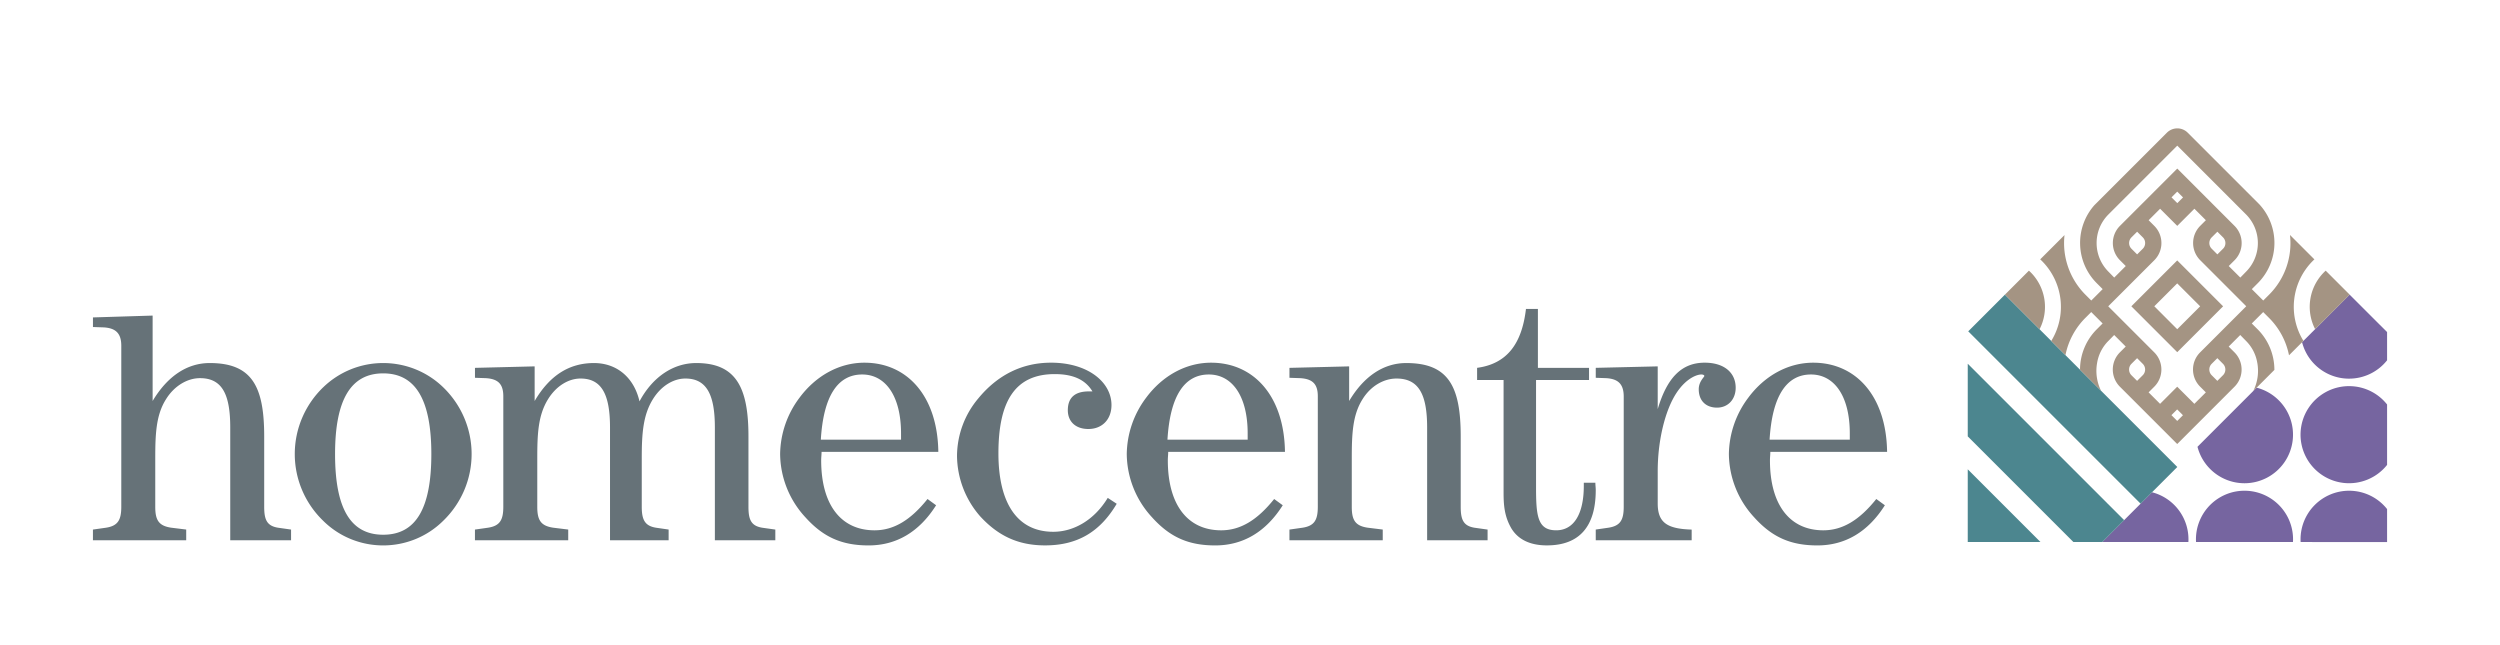 <svg fill="none" height="40" viewBox="0 0 155 40" width="155" xmlns="http://www.w3.org/2000/svg"><path d="m5.762 32.833.81-.115c.74-.114.948-.48.948-1.302v-9.976c0-.754-.324-1.097-1.087-1.142l-.67-.023v-.595l3.7-.114v5.296c.926-1.554 2.152-2.353 3.54-2.353 2.614 0 3.377 1.439 3.377 4.545v4.363c0 .799.162 1.187.856 1.301l.81.115v.662h-3.771v-6.989c0-2.032-.486-3.06-1.874-3.06-.787 0-1.596.48-2.105 1.301-.625.983-.67 2.17-.67 3.7v2.97c0 .822.207 1.187.994 1.301l.925.114v.663h-5.783zm14.272-8.816a5.341 5.341 0 0 1 3.724-1.508c1.394 0 2.732.542 3.725 1.508.556.539.999 1.182 1.3 1.892a5.726 5.726 0 0 1 0 4.484 5.787 5.787 0 0 1 -1.3 1.892 5.256 5.256 0 0 1 -1.708 1.133 5.309 5.309 0 0 1 -4.034 0 5.256 5.256 0 0 1 -1.707-1.133c-.557-.539-1-1.182-1.301-1.892a5.728 5.728 0 0 1 0-4.484 5.788 5.788 0 0 1 1.3-1.892zm3.724 9.136c2.036 0 2.985-1.645 2.985-5.002s-.972-5.002-2.985-5.002c-2.012 0-2.984 1.645-2.984 5.002s.949 5.002 2.984 5.002zm5.689-.32.81-.115c.74-.114.948-.48.948-1.302v-6.85c0-.755-.323-1.074-1.086-1.12l-.671-.023v-.616l3.7-.092v2.147c.926-1.576 2.13-2.353 3.68-2.353 1.387 0 2.474.868 2.821 2.376.833-1.553 2.129-2.376 3.517-2.376 2.452 0 3.238 1.485 3.238 4.546v4.362c0 .8.162 1.188.856 1.302l.81.114v.662h-3.748v-6.989c0-2.032-.508-3.037-1.827-3.037-.74 0-1.504.456-2.013 1.278-.624 1.006-.693 2.17-.693 3.7v2.97c0 .799.185 1.187.88 1.301l.786.114v.663h-3.634v-6.989c0-2.032-.508-3.037-1.827-3.037-.74 0-1.504.456-2.013 1.278-.624 1.006-.67 2.17-.67 3.7v2.97c0 .822.208 1.187.994 1.301l.925.114v.663h-5.783v-.662zm21.49-4.819c0 .183-.024.342-.024.525 0 2.787 1.25 4.34 3.308 4.34 1.203 0 2.244-.64 3.285-1.941l.532.388c-1.04 1.645-2.452 2.49-4.187 2.49-1.642 0-2.799-.503-3.909-1.736a5.852 5.852 0 0 1 -1.574-3.928 5.92 5.92 0 0 1 1.203-3.495c1.018-1.37 2.475-2.17 4.025-2.17 2.638 0 4.534 2.056 4.58 5.527h-7.24zm4.927-1.142c0-2.33-.972-3.654-2.406-3.654-1.527 0-2.406 1.347-2.567 4.042h4.974zm13.372 4.362c-1.041 1.759-2.452 2.58-4.442 2.58-1.642 0-2.891-.57-4.025-1.804a5.765 5.765 0 0 1 -1.434-3.745 5.582 5.582 0 0 1 1.319-3.563c1.203-1.462 2.73-2.216 4.51-2.216 2.29 0 3.748 1.211 3.748 2.627 0 .89-.578 1.485-1.434 1.485-.787 0-1.273-.457-1.273-1.165 0-.777.44-1.166 1.296-1.166h.231c-.44-.73-1.203-1.073-2.336-1.073-2.406 0-3.494 1.6-3.494 4.91 0 3.175 1.226 4.866 3.401 4.866 1.272 0 2.545-.731 3.377-2.102zm3.192-3.22c0 .183-.023.342-.023.525 0 2.787 1.249 4.34 3.308 4.34 1.203 0 2.244-.64 3.285-1.941l.532.388c-1.041 1.645-2.452 2.49-4.187 2.49-1.643 0-2.8-.503-3.91-1.736a5.852 5.852 0 0 1 -1.574-3.928 5.921 5.921 0 0 1 1.203-3.495c1.018-1.37 2.476-2.17 4.025-2.17 2.638 0 4.534 2.056 4.581 5.527zm4.927-1.142c0-2.33-.972-3.654-2.406-3.654-1.526 0-2.406 1.347-2.567 4.042h4.973zm2.59 5.961.81-.115c.74-.114.949-.48.949-1.302v-6.85c0-.755-.325-1.074-1.087-1.12l-.671-.023v-.616l3.701-.092v2.147c.925-1.554 2.151-2.353 3.54-2.353 2.614 0 3.377 1.44 3.377 4.546v4.362c0 .8.162 1.188.856 1.302l.81.114v.662h-3.748v-6.989c0-2.032-.508-3.037-1.897-3.037-.786 0-1.596.456-2.105 1.278-.624.983-.67 2.17-.67 3.7v2.97c0 .822.207 1.187.994 1.301l.926.114v.663h-5.785zm11.635-9.273v-.754c1.85-.251 2.776-1.485 3.03-3.654h.74v3.654h3.17v.754h-3.285v6.646c0 1.781.092 2.672 1.25 2.672 1.063 0 1.711-.96 1.711-2.764v-.183h.717c0 .16.023.296.023.457 0 2.284-1.04 3.426-3.03 3.426-1.041 0-1.781-.365-2.198-1.05-.44-.754-.486-1.462-.486-2.239v-6.965zm7.356 9.272.786-.114c.741-.114.949-.48.949-1.302v-6.828c0-.754-.324-1.097-1.087-1.142l-.647-.023v-.617l3.841-.091v2.65c.578-1.943 1.48-2.879 2.914-2.879 1.203 0 1.92.617 1.92 1.554 0 .731-.485 1.233-1.156 1.233s-1.134-.41-1.134-1.142c0-.48.347-.753.347-.822 0-.045-.069-.091-.185-.091-.347 0-1.156.343-1.781 1.554-.509.982-.925 2.604-.925 4.453v1.988c0 1.187.578 1.575 2.105 1.621v.663h-5.947zm10.824-4.818c0 .183-.023.342-.023.525 0 2.787 1.249 4.34 3.308 4.34 1.203 0 2.244-.64 3.285-1.941l.532.388c-1.041 1.645-2.452 2.49-4.187 2.49-1.643 0-2.8-.503-3.91-1.736a5.854 5.854 0 0 1 -1.574-3.928 5.927 5.927 0 0 1 1.203-3.495c1.018-1.37 2.476-2.17 4.025-2.17 2.638 0 4.534 2.056 4.581 5.527zm4.927-1.142c0-2.33-.971-3.654-2.406-3.654-1.526 0-2.406 1.347-2.567 4.042h4.973z" fill="#667278"/><path d="m145.644 23.94a3.01 3.01 0 1 0 2.355 4.884v-3.746a2.997 2.997 0 0 0 -2.355-1.137m-6.484 6.02a3.011 3.011 0 0 0 .75-5.926l-3.666 3.666a3.013 3.013 0 0 0 2.916 2.26m6.483-6.485a3.004 3.004 0 0 0 2.356-1.137v-1.75l-2.323-2.321-2.948 2.949a3.006 3.006 0 0 0 2.915 2.26m.001 6.948a3.013 3.013 0 0 0 -3.01 3.01c0 .058.002.115.005.171l5.36.001v-2.044a2.997 2.997 0 0 0 -2.355-1.137m-6.484-.001a3.007 3.007 0 0 0 -2.781 1.859 2.997 2.997 0 0 0 -.225 1.321l6.01.001a2.997 2.997 0 0 0 -.224-1.323 3.012 3.012 0 0 0 -2.78-1.858m-5.735.095-3.084 3.084 5.339.001a3.011 3.011 0 0 0 -2.255-3.085" fill="#7665a0"/><path d="m124.305 18.267-2.275 2.275 10.687 10.686 2.275-2.275zm7.392 13.982-9.697-9.697v4.503l6.548 6.549h1.793zm-9.697 1.353 4.507.001-4.507-4.507z" fill="#4c868f"/><path d="m126.453 20.413-2.146-2.146 1.486-1.486.108.102a3.03 3.03 0 0 1 .552 3.53zm8.535-4.267 2.845 2.845-2.844 2.844-2.845-2.845zm1.421 2.845-1.422-1.422-1.42 1.42 1.422 1.423 1.42-1.42zm7.128 1.418 2.142-2.142-1.486-1.486a3.032 3.032 0 0 0 -.655 3.627h-.001zm-.146-4.23a4.024 4.024 0 0 0 -.578 4.955l-.894.894a4.513 4.513 0 0 0 -1.241-2.32l-.36-.36-.707.707.36.36a3.551 3.551 0 0 1 1.041 2.52l-1.313 1.313a2.78 2.78 0 0 0 .255-1.742h-.001c-.084-.52-.329-1-.702-1.371l-.356-.365-.716.717.36.36a1.51 1.51 0 0 1 .327 1.64 1.51 1.51 0 0 1 -.327.49l-3.552 3.552-3.553-3.553a1.507 1.507 0 0 1 0-2.13l.361-.36-.716-.716-.356.364a2.499 2.499 0 0 0 -.703 1.372 2.778 2.778 0 0 0 .245 1.72l-1.303-1.304a3.536 3.536 0 0 1 1.041-2.508l.36-.36-.707-.707-.36.36a4.507 4.507 0 0 0 -1.238 2.311l-.88-.88a4.024 4.024 0 0 0 -.578-4.956c-.035-.035-.071-.068-.107-.102l1.507-1.506a4.527 4.527 0 0 0 1.299 3.699l.36.36.707-.708-.36-.36a3.534 3.534 0 0 1 -.158-4.84l4.496-4.494a.917.917 0 0 1 .649-.272.914.914 0 0 1 .649.272l4.437 4.437a3.53 3.53 0 0 1 -.106 4.898l-.36.36.708.707.36-.36a4.51 4.51 0 0 0 1.298-3.705l1.514 1.514c-.034.032-.069.063-.102.097zm-10.539 6.38-.352-.352-.352.352a.5.5 0 0 0 0 .704l.352.351.352-.351a.498.498 0 0 0 0-.704zm2.491 3.185-.359-.36-.355.355.359.36zm2.484-3.186-.352-.352-.352.352a.5.5 0 0 0 0 .704l.352.352.352-.352a.5.5 0 0 0 0-.704zm1.435-3.575-2.849-2.85a1.508 1.508 0 0 1 0-2.129l.351-.351-.711-.711-1.063 1.063-1.063-1.063-.711.711.351.352a1.507 1.507 0 0 1 0 2.13l-2.85 2.849-.002.012 2.849 2.85a1.504 1.504 0 0 1 0 2.13l-.351.35.711.712 1.063-1.063 1.063 1.063.712-.711-.352-.352a1.5 1.5 0 0 1 0-2.13l2.85-2.849.002-.012zm-7.112-3.562.352.352.352-.352a.502.502 0 0 0 .108-.542.5.5 0 0 0 -.108-.162l-.352-.351-.352.351a.5.5 0 0 0 0 .704zm2.843-2.826.355-.355-.359-.359-.355.355zm2.133 2.826.351.352.352-.352a.485.485 0 0 0 .146-.352.498.498 0 0 0 -.146-.352l-.351-.351-.352.351a.495.495 0 0 0 0 .704zm2.127-2.128-4.263-4.263-4.264 4.263a2.497 2.497 0 0 0 -.736 1.777 2.516 2.516 0 0 0 .736 1.776l.355.364.716-.716-.36-.36a1.508 1.508 0 0 1 0-2.13l3.553-3.552 3.552 3.553a1.51 1.51 0 0 1 .327 1.64 1.51 1.51 0 0 1 -.327.49l-.36.36.717.715.355-.364a2.516 2.516 0 0 0 0-3.552" fill="#a49483"/></svg>